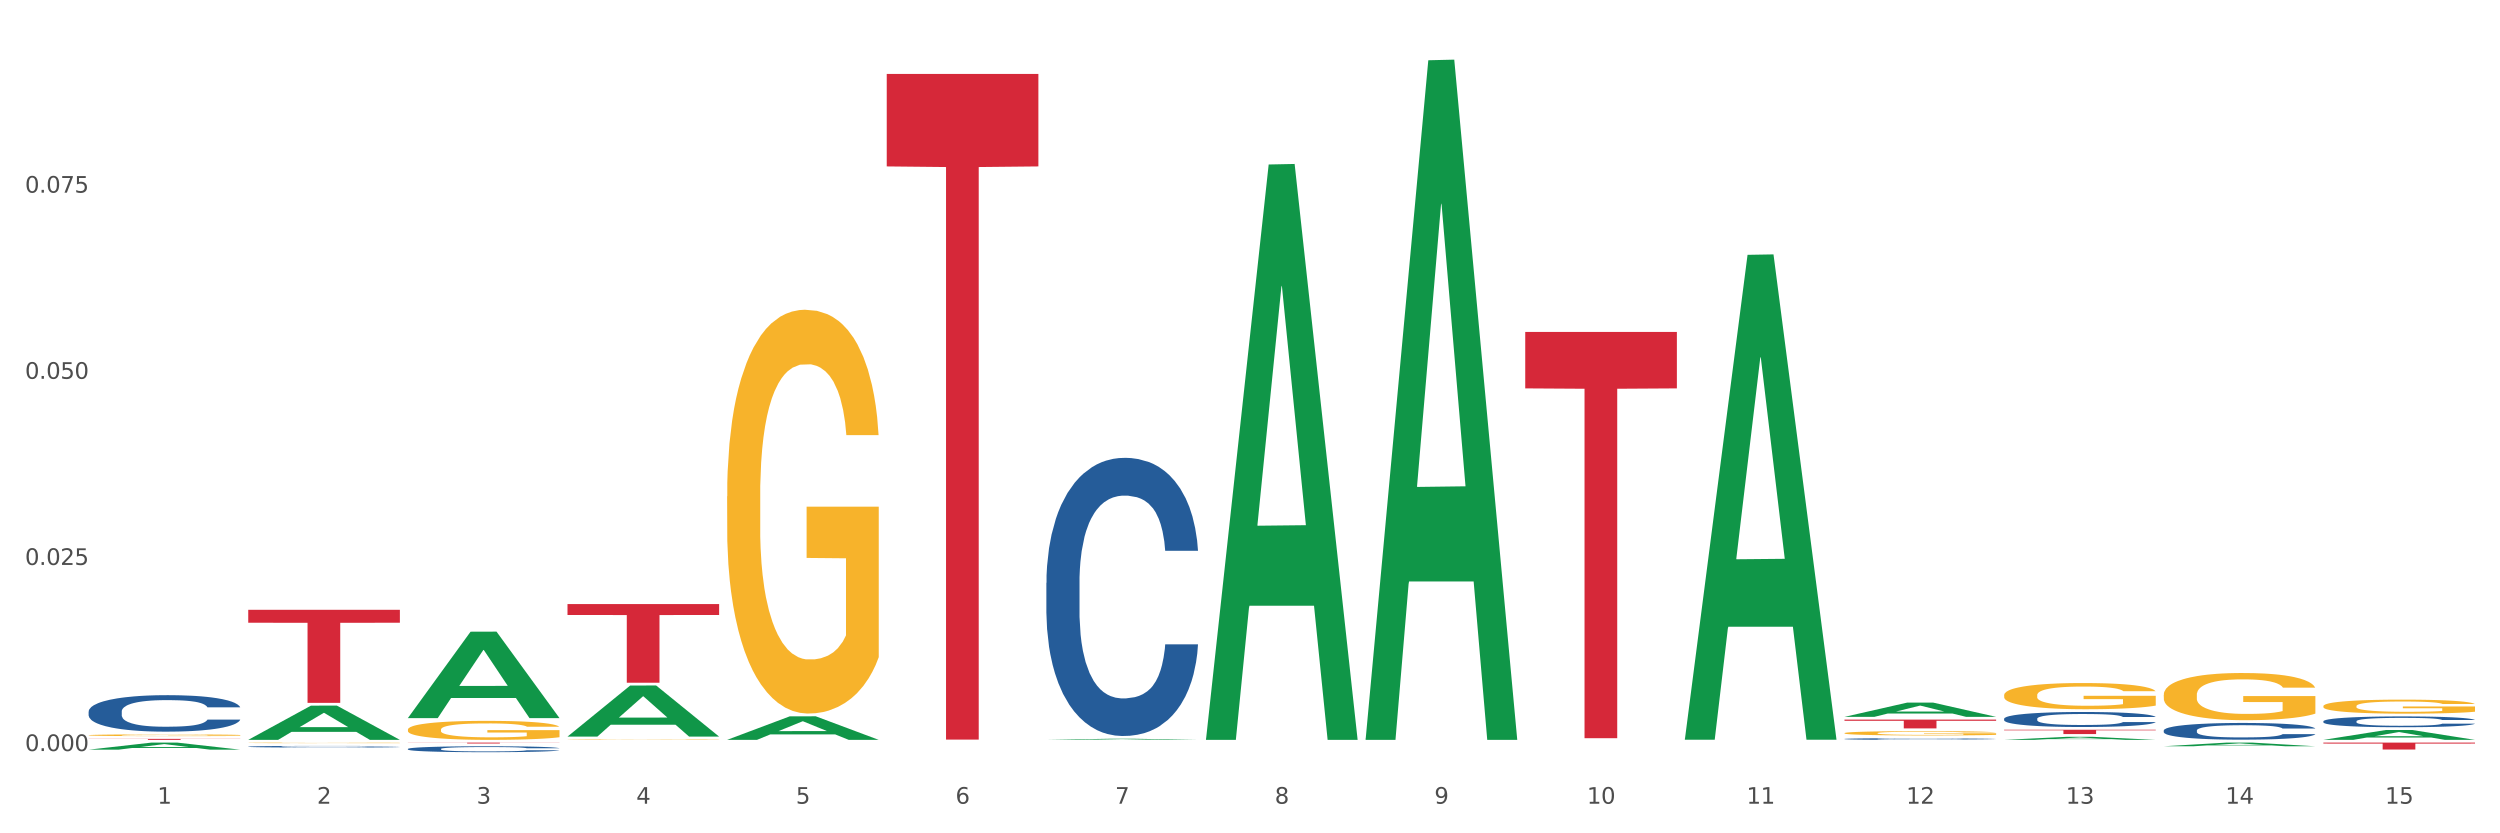 <?xml version="1.0" encoding="utf-8" standalone="no"?>
<!DOCTYPE svg PUBLIC "-//W3C//DTD SVG 1.1//EN"
  "http://www.w3.org/Graphics/SVG/1.1/DTD/svg11.dtd">
<svg xmlns:xlink="http://www.w3.org/1999/xlink" width="1080pt" height="360pt" viewBox="0 0 1080 360" xmlns="http://www.w3.org/2000/svg" version="1.1">
 <rect x="0" y="0" width="1080" height="360" fill="#333333" stroke="none"/>
 <defs>
  <style type="text/css">*{stroke-linejoin: round; stroke-linecap: butt}</style>
 </defs>
 <g id="figure_1">
  <g id="patch_1">
   <path d="M 0 360 
L 1080 360 
L 1080 0 
L 0 0 
z
" style="fill: #ffffff; stroke: #ffffff; stroke-linejoin: miter"/>
  </g>
  <g id="axes_1">
   <g id="matplotlib.axis_1">
    <g id="xtick_1">
     <g id="text_1">
      <!-- 1 -->
      <g style="fill: #4d4d4d" transform="translate(67.984 347.204) scale(0.096 -0.096)">
       <defs>
        <path id="DejaVuSans-31" d="M 794 531 
L 1825 531 
L 1825 4091 
L 703 3866 
L 703 4441 
L 1819 4666 
L 2450 4666 
L 2450 531 
L 3481 531 
L 3481 0 
L 794 0 
L 794 531 
z
" transform="scale(0.016)"/>
       </defs>
       <use xlink:href="#DejaVuSans-31"/>
      </g>
     </g>
    </g>
    <g id="xtick_2">
     <g id="text_2">
      <!-- 2 -->
      <g style="fill: #4d4d4d" transform="translate(136.942 347.204) scale(0.096 -0.096)">
       <defs>
        <path id="DejaVuSans-32" d="M 1228 531 
L 3431 531 
L 3431 0 
L 469 0 
L 469 531 
Q 828 903 1448 1529 
Q 2069 2156 2228 2338 
Q 2531 2678 2651 2914 
Q 2772 3150 2772 3378 
Q 2772 3750 2511 3984 
Q 2250 4219 1831 4219 
Q 1534 4219 1204 4116 
Q 875 4013 500 3803 
L 500 4441 
Q 881 4594 1212 4672 
Q 1544 4750 1819 4750 
Q 2544 4750 2975 4387 
Q 3406 4025 3406 3419 
Q 3406 3131 3298 2873 
Q 3191 2616 2906 2266 
Q 2828 2175 2409 1742 
Q 1991 1309 1228 531 
z
" transform="scale(0.016)"/>
       </defs>
       <use xlink:href="#DejaVuSans-32"/>
      </g>
     </g>
    </g>
    <g id="xtick_3">
     <g id="text_3">
      <!-- 3 -->
      <g style="fill: #4d4d4d" transform="translate(205.899 347.204) scale(0.096 -0.096)">
       <defs>
        <path id="DejaVuSans-33" d="M 2597 2516 
Q 3050 2419 3304 2112 
Q 3559 1806 3559 1356 
Q 3559 666 3084 287 
Q 2609 -91 1734 -91 
Q 1441 -91 1130 -33 
Q 819 25 488 141 
L 488 750 
Q 750 597 1062 519 
Q 1375 441 1716 441 
Q 2309 441 2620 675 
Q 2931 909 2931 1356 
Q 2931 1769 2642 2001 
Q 2353 2234 1838 2234 
L 1294 2234 
L 1294 2753 
L 1863 2753 
Q 2328 2753 2575 2939 
Q 2822 3125 2822 3475 
Q 2822 3834 2567 4026 
Q 2313 4219 1838 4219 
Q 1578 4219 1281 4162 
Q 984 4106 628 3988 
L 628 4550 
Q 988 4650 1302 4700 
Q 1616 4750 1894 4750 
Q 2613 4750 3031 4423 
Q 3450 4097 3450 3541 
Q 3450 3153 3228 2886 
Q 3006 2619 2597 2516 
z
" transform="scale(0.016)"/>
       </defs>
       <use xlink:href="#DejaVuSans-33"/>
      </g>
     </g>
    </g>
    <g id="xtick_4">
     <g id="text_4">
      <!-- 4 -->
      <g style="fill: #4d4d4d" transform="translate(274.857 347.204) scale(0.096 -0.096)">
       <defs>
        <path id="DejaVuSans-34" d="M 2419 4116 
L 825 1625 
L 2419 1625 
L 2419 4116 
z
M 2253 4666 
L 3047 4666 
L 3047 1625 
L 3713 1625 
L 3713 1100 
L 3047 1100 
L 3047 0 
L 2419 0 
L 2419 1100 
L 313 1100 
L 313 1709 
L 2253 4666 
z
" transform="scale(0.016)"/>
       </defs>
       <use xlink:href="#DejaVuSans-34"/>
      </g>
     </g>
    </g>
    <g id="xtick_5">
     <g id="text_5">
      <!-- 5 -->
      <g style="fill: #4d4d4d" transform="translate(343.815 347.204) scale(0.096 -0.096)">
       <defs>
        <path id="DejaVuSans-35" d="M 691 4666 
L 3169 4666 
L 3169 4134 
L 1269 4134 
L 1269 2991 
Q 1406 3038 1543 3061 
Q 1681 3084 1819 3084 
Q 2600 3084 3056 2656 
Q 3513 2228 3513 1497 
Q 3513 744 3044 326 
Q 2575 -91 1722 -91 
Q 1428 -91 1123 -41 
Q 819 9 494 109 
L 494 744 
Q 775 591 1075 516 
Q 1375 441 1709 441 
Q 2250 441 2565 725 
Q 2881 1009 2881 1497 
Q 2881 1984 2565 2268 
Q 2250 2553 1709 2553 
Q 1456 2553 1204 2497 
Q 953 2441 691 2322 
L 691 4666 
z
" transform="scale(0.016)"/>
       </defs>
       <use xlink:href="#DejaVuSans-35"/>
      </g>
     </g>
    </g>
    <g id="xtick_6">
     <g id="text_6">
      <!-- 6 -->
      <g style="fill: #4d4d4d" transform="translate(412.772 347.204) scale(0.096 -0.096)">
       <defs>
        <path id="DejaVuSans-36" d="M 2113 2584 
Q 1688 2584 1439 2293 
Q 1191 2003 1191 1497 
Q 1191 994 1439 701 
Q 1688 409 2113 409 
Q 2538 409 2786 701 
Q 3034 994 3034 1497 
Q 3034 2003 2786 2293 
Q 2538 2584 2113 2584 
z
M 3366 4563 
L 3366 3988 
Q 3128 4100 2886 4159 
Q 2644 4219 2406 4219 
Q 1781 4219 1451 3797 
Q 1122 3375 1075 2522 
Q 1259 2794 1537 2939 
Q 1816 3084 2150 3084 
Q 2853 3084 3261 2657 
Q 3669 2231 3669 1497 
Q 3669 778 3244 343 
Q 2819 -91 2113 -91 
Q 1303 -91 875 529 
Q 447 1150 447 2328 
Q 447 3434 972 4092 
Q 1497 4750 2381 4750 
Q 2619 4750 2861 4703 
Q 3103 4656 3366 4563 
z
" transform="scale(0.016)"/>
       </defs>
       <use xlink:href="#DejaVuSans-36"/>
      </g>
     </g>
    </g>
    <g id="xtick_7">
     <g id="text_7">
      <!-- 7 -->
      <g style="fill: #4d4d4d" transform="translate(481.73 347.204) scale(0.096 -0.096)">
       <defs>
        <path id="DejaVuSans-37" d="M 525 4666 
L 3525 4666 
L 3525 4397 
L 1831 0 
L 1172 0 
L 2766 4134 
L 525 4134 
L 525 4666 
z
" transform="scale(0.016)"/>
       </defs>
       <use xlink:href="#DejaVuSans-37"/>
      </g>
     </g>
    </g>
    <g id="xtick_8">
     <g id="text_8">
      <!-- 8 -->
      <g style="fill: #4d4d4d" transform="translate(550.688 347.204) scale(0.096 -0.096)">
       <defs>
        <path id="DejaVuSans-38" d="M 2034 2216 
Q 1584 2216 1326 1975 
Q 1069 1734 1069 1313 
Q 1069 891 1326 650 
Q 1584 409 2034 409 
Q 2484 409 2743 651 
Q 3003 894 3003 1313 
Q 3003 1734 2745 1975 
Q 2488 2216 2034 2216 
z
M 1403 2484 
Q 997 2584 770 2862 
Q 544 3141 544 3541 
Q 544 4100 942 4425 
Q 1341 4750 2034 4750 
Q 2731 4750 3128 4425 
Q 3525 4100 3525 3541 
Q 3525 3141 3298 2862 
Q 3072 2584 2669 2484 
Q 3125 2378 3379 2068 
Q 3634 1759 3634 1313 
Q 3634 634 3220 271 
Q 2806 -91 2034 -91 
Q 1263 -91 848 271 
Q 434 634 434 1313 
Q 434 1759 690 2068 
Q 947 2378 1403 2484 
z
M 1172 3481 
Q 1172 3119 1398 2916 
Q 1625 2713 2034 2713 
Q 2441 2713 2670 2916 
Q 2900 3119 2900 3481 
Q 2900 3844 2670 4047 
Q 2441 4250 2034 4250 
Q 1625 4250 1398 4047 
Q 1172 3844 1172 3481 
z
" transform="scale(0.016)"/>
       </defs>
       <use xlink:href="#DejaVuSans-38"/>
      </g>
     </g>
    </g>
    <g id="xtick_9">
     <g id="text_9">
      <!-- 9 -->
      <g style="fill: #4d4d4d" transform="translate(619.645 347.204) scale(0.096 -0.096)">
       <defs>
        <path id="DejaVuSans-39" d="M 703 97 
L 703 672 
Q 941 559 1184 500 
Q 1428 441 1663 441 
Q 2288 441 2617 861 
Q 2947 1281 2994 2138 
Q 2813 1869 2534 1725 
Q 2256 1581 1919 1581 
Q 1219 1581 811 2004 
Q 403 2428 403 3163 
Q 403 3881 828 4315 
Q 1253 4750 1959 4750 
Q 2769 4750 3195 4129 
Q 3622 3509 3622 2328 
Q 3622 1225 3098 567 
Q 2575 -91 1691 -91 
Q 1453 -91 1209 -44 
Q 966 3 703 97 
z
M 1959 2075 
Q 2384 2075 2632 2365 
Q 2881 2656 2881 3163 
Q 2881 3666 2632 3958 
Q 2384 4250 1959 4250 
Q 1534 4250 1286 3958 
Q 1038 3666 1038 3163 
Q 1038 2656 1286 2365 
Q 1534 2075 1959 2075 
z
" transform="scale(0.016)"/>
       </defs>
       <use xlink:href="#DejaVuSans-39"/>
      </g>
     </g>
    </g>
    <g id="xtick_10">
     <g id="text_10">
      <!-- 10 -->
      <g style="fill: #4d4d4d" transform="translate(685.549 347.204) scale(0.096 -0.096)">
       <defs>
        <path id="DejaVuSans-30" d="M 2034 4250 
Q 1547 4250 1301 3770 
Q 1056 3291 1056 2328 
Q 1056 1369 1301 889 
Q 1547 409 2034 409 
Q 2525 409 2770 889 
Q 3016 1369 3016 2328 
Q 3016 3291 2770 3770 
Q 2525 4250 2034 4250 
z
M 2034 4750 
Q 2819 4750 3233 4129 
Q 3647 3509 3647 2328 
Q 3647 1150 3233 529 
Q 2819 -91 2034 -91 
Q 1250 -91 836 529 
Q 422 1150 422 2328 
Q 422 3509 836 4129 
Q 1250 4750 2034 4750 
z
" transform="scale(0.016)"/>
       </defs>
       <use xlink:href="#DejaVuSans-31"/>
       <use xlink:href="#DejaVuSans-30" transform="translate(63.623 0)"/>
      </g>
     </g>
    </g>
    <g id="xtick_11">
     <g id="text_11">
      <!-- 11 -->
      <g style="fill: #4d4d4d" transform="translate(754.506 347.204) scale(0.096 -0.096)">
       <use xlink:href="#DejaVuSans-31"/>
       <use xlink:href="#DejaVuSans-31" transform="translate(63.623 0)"/>
      </g>
     </g>
    </g>
    <g id="xtick_12">
     <g id="text_12">
      <!-- 12 -->
      <g style="fill: #4d4d4d" transform="translate(823.464 347.204) scale(0.096 -0.096)">
       <use xlink:href="#DejaVuSans-31"/>
       <use xlink:href="#DejaVuSans-32" transform="translate(63.623 0)"/>
      </g>
     </g>
    </g>
    <g id="xtick_13">
     <g id="text_13">
      <!-- 13 -->
      <g style="fill: #4d4d4d" transform="translate(892.422 347.204) scale(0.096 -0.096)">
       <use xlink:href="#DejaVuSans-31"/>
       <use xlink:href="#DejaVuSans-33" transform="translate(63.623 0)"/>
      </g>
     </g>
    </g>
    <g id="xtick_14">
     <g id="text_14">
      <!-- 14 -->
      <g style="fill: #4d4d4d" transform="translate(961.379 347.204) scale(0.096 -0.096)">
       <use xlink:href="#DejaVuSans-31"/>
       <use xlink:href="#DejaVuSans-34" transform="translate(63.623 0)"/>
      </g>
     </g>
    </g>
    <g id="xtick_15">
     <g id="text_15">
      <!-- 15 -->
      <g style="fill: #4d4d4d" transform="translate(1030.337 347.204) scale(0.096 -0.096)">
       <use xlink:href="#DejaVuSans-31"/>
       <use xlink:href="#DejaVuSans-35" transform="translate(63.623 0)"/>
      </g>
     </g>
    </g>
    <g id="xtick_16"/>
    <g id="xtick_17"/>
    <g id="xtick_18"/>
    <g id="xtick_19"/>
    <g id="xtick_20"/>
    <g id="xtick_21"/>
    <g id="xtick_22"/>
    <g id="xtick_23"/>
    <g id="xtick_24"/>
    <g id="xtick_25"/>
    <g id="xtick_26"/>
    <g id="xtick_27"/>
    <g id="xtick_28"/>
    <g id="xtick_29"/>
   </g>
   <g id="matplotlib.axis_2">
    <g id="ytick_1">
     <g id="text_16">
      <!-- 0.000 -->
      <g style="fill: #4d4d4d" transform="translate(10.8 324.453) scale(0.096 -0.096)">
       <defs>
        <path id="DejaVuSans-2e" d="M 684 794 
L 1344 794 
L 1344 0 
L 684 0 
L 684 794 
z
" transform="scale(0.016)"/>
       </defs>
       <use xlink:href="#DejaVuSans-30"/>
       <use xlink:href="#DejaVuSans-2e" transform="translate(63.623 0)"/>
       <use xlink:href="#DejaVuSans-30" transform="translate(95.41 0)"/>
       <use xlink:href="#DejaVuSans-30" transform="translate(159.033 0)"/>
       <use xlink:href="#DejaVuSans-30" transform="translate(222.656 0)"/>
      </g>
     </g>
    </g>
    <g id="ytick_2">
     <g id="text_17">
      <!-- 0.025 -->
      <g style="fill: #4d4d4d" transform="translate(10.8 244.046) scale(0.096 -0.096)">
       <use xlink:href="#DejaVuSans-30"/>
       <use xlink:href="#DejaVuSans-2e" transform="translate(63.623 0)"/>
       <use xlink:href="#DejaVuSans-30" transform="translate(95.41 0)"/>
       <use xlink:href="#DejaVuSans-32" transform="translate(159.033 0)"/>
       <use xlink:href="#DejaVuSans-35" transform="translate(222.656 0)"/>
      </g>
     </g>
    </g>
    <g id="ytick_3">
     <g id="text_18">
      <!-- 0.050 -->
      <g style="fill: #4d4d4d" transform="translate(10.8 163.639) scale(0.096 -0.096)">
       <use xlink:href="#DejaVuSans-30"/>
       <use xlink:href="#DejaVuSans-2e" transform="translate(63.623 0)"/>
       <use xlink:href="#DejaVuSans-30" transform="translate(95.41 0)"/>
       <use xlink:href="#DejaVuSans-35" transform="translate(159.033 0)"/>
       <use xlink:href="#DejaVuSans-30" transform="translate(222.656 0)"/>
      </g>
     </g>
    </g>
    <g id="ytick_4">
     <g id="text_19">
      <!-- 0.075 -->
      <g style="fill: #4d4d4d" transform="translate(10.8 83.233) scale(0.096 -0.096)">
       <use xlink:href="#DejaVuSans-30"/>
       <use xlink:href="#DejaVuSans-2e" transform="translate(63.623 0)"/>
       <use xlink:href="#DejaVuSans-30" transform="translate(95.41 0)"/>
       <use xlink:href="#DejaVuSans-37" transform="translate(159.033 0)"/>
       <use xlink:href="#DejaVuSans-35" transform="translate(222.656 0)"/>
      </g>
     </g>
    </g>
    <g id="ytick_5"/>
    <g id="ytick_6"/>
    <g id="ytick_7"/>
    <g id="ytick_8"/>
   </g>
   <g id="PolyCollection_1">
    <path d="M 1003.69 319.618 
L 1003.758 319.614 
L 1030.772 315.35 
L 1041.983 315.346 
L 1069.2 319.626 
L 1056.233 319.626 
L 1050.357 318.629 
L 1022.465 318.629 
L 1022.263 318.645 
L 1016.59 319.626 
L 1003.69 319.626 
L 1003.69 319.618 
L 1025.977 318.035 
L 1046.846 318.03 
L 1036.513 316.258 
L 1036.378 316.25 
L 1036.243 316.262 
L 1025.91 318.03 
L 1025.977 318.035 
L 1003.69 319.618 
z
" clip-path="url(#pb961c8f76e)" style="fill: #109648"/>
    <path d="M 796.817 309.674 
L 796.885 309.669 
L 823.899 303.528 
L 835.11 303.522 
L 862.327 309.686 
L 849.36 309.686 
L 843.485 308.251 
L 815.592 308.251 
L 815.39 308.274 
L 809.717 309.686 
L 796.817 309.686 
L 796.817 309.674 
L 819.104 307.394 
L 839.973 307.388 
L 829.64 304.836 
L 829.505 304.824 
L 829.37 304.841 
L 819.037 307.388 
L 819.104 307.394 
L 796.817 309.674 
z
" clip-path="url(#pb961c8f76e)" style="fill: #109648"/>
    <path d="M 727.86 319.171 
L 727.927 318.974 
L 754.941 110.089 
L 766.152 109.892 
L 793.369 319.564 
L 780.402 319.564 
L 774.527 270.739 
L 746.635 270.739 
L 746.432 271.527 
L 740.759 319.564 
L 727.86 319.564 
L 727.86 319.171 
L 750.146 241.602 
L 771.015 241.405 
L 760.682 154.583 
L 760.547 154.189 
L 760.412 154.779 
L 750.079 241.405 
L 750.146 241.602 
L 727.86 319.171 
z
" clip-path="url(#pb961c8f76e)" style="fill: #109648"/>
    <path d="M 589.944 319.074 
L 590.012 318.798 
L 617.026 26.035 
L 628.237 25.759 
L 655.454 319.626 
L 642.487 319.626 
L 636.612 251.195 
L 608.719 251.195 
L 608.517 252.299 
L 602.844 319.626 
L 589.944 319.626 
L 589.944 319.074 
L 612.231 210.357 
L 633.1 210.081 
L 622.767 88.396 
L 622.632 87.844 
L 622.497 88.672 
L 612.164 210.081 
L 612.231 210.357 
L 589.944 319.074 
z
" clip-path="url(#pb961c8f76e)" style="fill: #109648"/>
    <path d="M 520.987 319.152 
L 521.054 318.918 
L 548.068 71.061 
L 559.279 70.828 
L 586.496 319.619 
L 573.53 319.619 
L 567.654 261.684 
L 539.762 261.684 
L 539.559 262.619 
L 533.886 319.619 
L 520.987 319.619 
L 520.987 319.152 
L 543.273 227.111 
L 564.142 226.877 
L 553.809 123.857 
L 553.674 123.389 
L 553.539 124.09 
L 543.206 226.877 
L 543.273 227.111 
L 520.987 319.152 
z
" clip-path="url(#pb961c8f76e)" style="fill: #109648"/>
    <path d="M 176.198 310.161 
L 176.266 310.125 
L 203.28 272.896 
L 214.491 272.861 
L 241.708 310.231 
L 228.741 310.231 
L 222.866 301.529 
L 194.973 301.529 
L 194.771 301.669 
L 189.098 310.231 
L 176.198 310.231 
L 176.198 310.161 
L 198.485 296.335 
L 219.354 296.3 
L 209.021 280.826 
L 208.886 280.756 
L 208.751 280.861 
L 198.418 296.3 
L 198.485 296.335 
L 176.198 310.161 
z
" clip-path="url(#pb961c8f76e)" style="fill: #109648"/>
    <path d="M 314.114 319.607 
L 314.181 319.597 
L 341.196 309.449 
L 352.406 309.44 
L 379.623 319.626 
L 366.657 319.626 
L 360.781 317.254 
L 332.889 317.254 
L 332.686 317.292 
L 327.013 319.626 
L 314.114 319.626 
L 314.114 319.607 
L 336.4 315.838 
L 357.269 315.829 
L 346.936 311.611 
L 346.801 311.592 
L 346.666 311.62 
L 336.333 315.829 
L 336.4 315.838 
L 314.114 319.607 
z
" clip-path="url(#pb961c8f76e)" style="fill: #109648"/>
    <path d="M 245.156 318.181 
L 245.224 318.161 
L 272.238 296.149 
L 283.449 296.128 
L 310.666 318.223 
L 297.699 318.223 
L 291.823 313.078 
L 263.931 313.078 
L 263.728 313.161 
L 258.055 318.223 
L 245.156 318.223 
L 245.156 318.181 
L 267.443 310.007 
L 288.311 309.986 
L 277.978 300.837 
L 277.843 300.796 
L 277.708 300.858 
L 267.375 309.986 
L 267.443 310.007 
L 245.156 318.181 
z
" clip-path="url(#pb961c8f76e)" style="fill: #109648"/>
    <path d="M 865.775 319.623 
L 865.842 319.622 
L 892.857 318.302 
L 904.068 318.301 
L 931.285 319.626 
L 918.318 319.626 
L 912.442 319.317 
L 884.55 319.317 
L 884.347 319.322 
L 878.674 319.626 
L 865.775 319.626 
L 865.775 319.623 
L 888.062 319.133 
L 908.93 319.132 
L 898.597 318.583 
L 898.462 318.581 
L 898.327 318.585 
L 887.994 319.132 
L 888.062 319.133 
L 865.775 319.623 
z
" clip-path="url(#pb961c8f76e)" style="fill: #109648"/>
    <path d="M 452.029 319.625 
L 452.096 319.625 
L 479.111 319.142 
L 490.322 319.141 
L 517.539 319.626 
L 504.572 319.626 
L 498.696 319.513 
L 470.804 319.513 
L 470.601 319.515 
L 464.928 319.626 
L 452.029 319.626 
L 452.029 319.625 
L 474.316 319.446 
L 495.184 319.445 
L 484.851 319.245 
L 484.716 319.244 
L 484.581 319.245 
L 474.248 319.445 
L 474.316 319.446 
L 452.029 319.625 
z
" clip-path="url(#pb961c8f76e)" style="fill: #109648"/>
    <path d="M 38.283 323.855 
L 38.351 323.853 
L 65.365 320.809 
L 76.576 320.806 
L 103.793 323.861 
L 90.826 323.861 
L 84.95 323.15 
L 57.058 323.15 
L 56.855 323.161 
L 51.182 323.861 
L 38.283 323.861 
L 38.283 323.855 
L 60.57 322.725 
L 81.438 322.722 
L 71.105 321.457 
L 70.97 321.452 
L 70.835 321.46 
L 60.502 322.722 
L 60.57 322.725 
L 38.283 323.855 
z
" clip-path="url(#pb961c8f76e)" style="fill: #109648"/>
    <path d="M 107.241 319.598 
L 107.308 319.584 
L 134.323 304.838 
L 145.533 304.824 
L 172.75 319.626 
L 159.784 319.626 
L 153.908 316.179 
L 126.016 316.179 
L 125.813 316.235 
L 120.14 319.626 
L 107.241 319.626 
L 107.241 319.598 
L 129.527 314.122 
L 150.396 314.108 
L 140.063 307.979 
L 139.928 307.951 
L 139.793 307.993 
L 129.46 314.108 
L 129.527 314.122 
L 107.241 319.598 
z
" clip-path="url(#pb961c8f76e)" style="fill: #109648"/>
    <path d="M 383.071 31.929 
L 448.581 31.929 
L 448.581 71.893 
L 422.812 72.163 
L 422.812 319.508 
L 408.685 319.508 
L 408.685 72.163 
L 383.071 71.893 
L 383.071 32.199 
L 383.071 31.929 
z
" clip-path="url(#pb961c8f76e)" style="fill: #d62839"/>
    <path d="M 658.902 143.392 
L 724.412 143.392 
L 724.412 167.781 
L 698.642 167.945 
L 698.642 318.89 
L 684.516 318.89 
L 684.516 167.945 
L 658.902 167.781 
L 658.902 143.557 
L 658.902 143.392 
z
" clip-path="url(#pb961c8f76e)" style="fill: #d62839"/>
    <path d="M 245.156 260.945 
L 310.666 260.945 
L 310.666 265.67 
L 284.897 265.702 
L 284.897 294.948 
L 270.77 294.948 
L 270.77 265.702 
L 245.156 265.67 
L 245.156 260.977 
L 245.156 260.945 
z
" clip-path="url(#pb961c8f76e)" style="fill: #d62839"/>
    <path d="M 934.733 322.382 
L 934.8 322.381 
L 961.814 320.808 
L 973.025 320.806 
L 1000.242 322.385 
L 987.275 322.385 
L 981.4 322.017 
L 953.508 322.017 
L 953.305 322.023 
L 947.632 322.385 
L 934.733 322.385 
L 934.733 322.382 
L 957.019 321.798 
L 977.888 321.796 
L 967.555 321.143 
L 967.42 321.14 
L 967.285 321.144 
L 956.952 321.796 
L 957.019 321.798 
L 934.733 322.382 
z
" clip-path="url(#pb961c8f76e)" style="fill: #109648"/>
    <path d="M 934.733 300.166 
L 934.81 300.147 
L 934.81 299.476 
L 934.965 298.899 
L 935.738 297.502 
L 936.898 296.347 
L 937.749 295.733 
L 938.6 295.23 
L 939.605 294.727 
L 940.843 294.205 
L 943.086 293.442 
L 944.478 293.05 
L 946.179 292.641 
L 949.273 292.045 
L 951.516 291.709 
L 953.836 291.43 
L 957.626 291.095 
L 960.101 290.946 
L 962.731 290.834 
L 965.902 290.76 
L 968.3 290.741 
L 973.559 290.797 
L 978.045 290.964 
L 980.21 291.095 
L 982.995 291.318 
L 984.464 291.467 
L 986.862 291.765 
L 989.337 292.156 
L 991.038 292.492 
L 993.591 293.125 
L 995.524 293.758 
L 997.303 294.541 
L 998.231 295.081 
L 998.928 295.584 
L 999.546 296.161 
L 1000.165 297.074 
L 986.243 297.074 
L 985.702 296.422 
L 984.851 295.807 
L 983.614 295.211 
L 982.531 294.839 
L 980.674 294.373 
L 978.973 294.075 
L 977.194 293.851 
L 975.028 293.665 
L 973.327 293.572 
L 970.929 293.498 
L 966.211 293.516 
L 963.04 293.665 
L 960.875 293.851 
L 959.482 294.019 
L 958.245 294.205 
L 956.853 294.466 
L 955.229 294.857 
L 954.068 295.211 
L 952.908 295.658 
L 951.98 296.105 
L 951.129 296.627 
L 950.433 297.185 
L 949.892 297.763 
L 949.428 298.471 
L 949.041 299.644 
L 949.041 302.196 
L 949.196 302.773 
L 949.582 303.537 
L 950.047 304.114 
L 950.82 304.803 
L 951.516 305.269 
L 952.831 305.939 
L 954.3 306.498 
L 955.461 306.852 
L 956.621 307.15 
L 958.632 307.56 
L 960.875 307.895 
L 962.808 308.1 
L 965.438 308.286 
L 967.217 308.361 
L 968.764 308.398 
L 972.553 308.398 
L 975.26 308.342 
L 978.277 308.212 
L 980.597 308.044 
L 982.531 307.839 
L 984.696 307.504 
L 986.089 307.187 
L 986.089 303.295 
L 969.073 303.276 
L 969.073 300.687 
L 1000.242 300.687 
L 1000.242 308.286 
L 998.928 308.677 
L 997.458 309.031 
L 995.911 309.348 
L 993.591 309.739 
L 990.806 310.112 
L 988.331 310.372 
L 985.702 310.596 
L 982.608 310.801 
L 978.586 310.987 
L 976.111 311.062 
L 973.017 311.117 
L 969.382 311.136 
L 966.211 311.099 
L 963.118 311.006 
L 959.869 310.838 
L 956.698 310.596 
L 954.3 310.354 
L 951.903 310.056 
L 949.35 309.665 
L 947.34 309.292 
L 945.793 308.957 
L 944.091 308.528 
L 942.235 307.97 
L 940.843 307.467 
L 939.605 306.945 
L 938.29 306.275 
L 937.362 305.697 
L 936.434 304.971 
L 935.893 304.431 
L 935.274 303.593 
L 934.81 302.419 
L 934.733 300.166 
z
" clip-path="url(#pb961c8f76e)" style="fill: #f7b32b"/>
    <path d="M 865.775 300.304 
L 865.852 300.294 
L 865.852 299.921 
L 866.007 299.601 
L 866.78 298.825 
L 867.941 298.184 
L 868.791 297.843 
L 869.642 297.564 
L 870.648 297.285 
L 871.885 296.995 
L 874.128 296.571 
L 875.52 296.354 
L 877.222 296.126 
L 880.315 295.795 
L 882.558 295.609 
L 884.879 295.454 
L 888.669 295.268 
L 891.144 295.185 
L 893.773 295.123 
L 896.944 295.082 
L 899.342 295.072 
L 904.601 295.103 
L 909.087 295.196 
L 911.253 295.268 
L 914.037 295.392 
L 915.507 295.475 
L 917.904 295.64 
L 920.379 295.857 
L 922.081 296.044 
L 924.633 296.395 
L 926.567 296.747 
L 928.346 297.181 
L 929.274 297.481 
L 929.97 297.76 
L 930.589 298.081 
L 931.207 298.587 
L 917.286 298.587 
L 916.744 298.226 
L 915.893 297.884 
L 914.656 297.553 
L 913.573 297.347 
L 911.717 297.088 
L 910.015 296.923 
L 908.236 296.798 
L 906.071 296.695 
L 904.369 296.643 
L 901.972 296.602 
L 897.254 296.612 
L 894.083 296.695 
L 891.917 296.798 
L 890.525 296.892 
L 889.287 296.995 
L 887.895 297.14 
L 886.271 297.357 
L 885.111 297.553 
L 883.951 297.802 
L 883.022 298.05 
L 882.172 298.339 
L 881.476 298.649 
L 880.934 298.97 
L 880.47 299.363 
L 880.083 300.014 
L 880.083 301.431 
L 880.238 301.752 
L 880.625 302.176 
L 881.089 302.496 
L 881.862 302.879 
L 882.558 303.137 
L 883.873 303.51 
L 885.343 303.82 
L 886.503 304.016 
L 887.663 304.182 
L 889.674 304.409 
L 891.917 304.595 
L 893.851 304.709 
L 896.48 304.813 
L 898.259 304.854 
L 899.806 304.875 
L 903.596 304.875 
L 906.303 304.844 
L 909.319 304.771 
L 911.639 304.678 
L 913.573 304.564 
L 915.739 304.378 
L 917.131 304.202 
L 917.131 302.041 
L 900.115 302.031 
L 900.115 300.594 
L 931.285 300.594 
L 931.285 304.813 
L 929.97 305.03 
L 928.5 305.226 
L 926.953 305.402 
L 924.633 305.619 
L 921.849 305.826 
L 919.374 305.971 
L 916.744 306.095 
L 913.65 306.209 
L 909.629 306.312 
L 907.154 306.353 
L 904.06 306.384 
L 900.425 306.395 
L 897.254 306.374 
L 894.16 306.322 
L 890.911 306.229 
L 887.74 306.095 
L 885.343 305.96 
L 882.945 305.795 
L 880.393 305.578 
L 878.382 305.371 
L 876.835 305.185 
L 875.133 304.947 
L 873.277 304.637 
L 871.885 304.358 
L 870.648 304.068 
L 869.333 303.696 
L 868.405 303.375 
L 867.476 302.972 
L 866.935 302.672 
L 866.316 302.207 
L 865.852 301.555 
L 865.775 300.304 
z
" clip-path="url(#pb961c8f76e)" style="fill: #f7b32b"/>
    <path d="M 796.817 316.715 
L 796.895 316.713 
L 796.895 316.652 
L 797.049 316.599 
L 797.823 316.471 
L 798.983 316.366 
L 799.834 316.31 
L 800.684 316.264 
L 801.69 316.218 
L 802.927 316.17 
L 805.17 316.1 
L 806.563 316.065 
L 808.264 316.027 
L 811.358 315.973 
L 813.601 315.942 
L 815.921 315.916 
L 819.711 315.886 
L 822.186 315.872 
L 824.816 315.862 
L 827.987 315.855 
L 830.384 315.853 
L 835.644 315.859 
L 840.129 315.874 
L 842.295 315.886 
L 845.079 315.906 
L 846.549 315.92 
L 848.947 315.947 
L 851.422 315.983 
L 853.123 316.013 
L 855.676 316.071 
L 857.609 316.129 
L 859.388 316.201 
L 860.316 316.25 
L 861.012 316.296 
L 861.631 316.349 
L 862.25 316.432 
L 848.328 316.432 
L 847.786 316.373 
L 846.936 316.316 
L 845.698 316.262 
L 844.615 316.228 
L 842.759 316.185 
L 841.058 316.158 
L 839.279 316.138 
L 837.113 316.121 
L 835.412 316.112 
L 833.014 316.105 
L 828.296 316.107 
L 825.125 316.121 
L 822.959 316.138 
L 821.567 316.153 
L 820.33 316.17 
L 818.937 316.194 
L 817.313 316.23 
L 816.153 316.262 
L 814.993 316.303 
L 814.065 316.344 
L 813.214 316.391 
L 812.518 316.442 
L 811.977 316.495 
L 811.512 316.56 
L 811.126 316.667 
L 811.126 316.9 
L 811.28 316.953 
L 811.667 317.023 
L 812.131 317.076 
L 812.905 317.139 
L 813.601 317.181 
L 814.916 317.243 
L 816.385 317.294 
L 817.545 317.326 
L 818.705 317.353 
L 820.716 317.391 
L 822.959 317.421 
L 824.893 317.44 
L 827.523 317.457 
L 829.301 317.464 
L 830.848 317.467 
L 834.638 317.467 
L 837.345 317.462 
L 840.362 317.45 
L 842.682 317.435 
L 844.615 317.416 
L 846.781 317.386 
L 848.173 317.357 
L 848.173 317.001 
L 831.158 316.999 
L 831.158 316.763 
L 862.327 316.763 
L 862.327 317.457 
L 861.012 317.493 
L 859.543 317.525 
L 857.996 317.554 
L 855.676 317.59 
L 852.891 317.624 
L 850.416 317.648 
L 847.786 317.668 
L 844.693 317.687 
L 840.671 317.704 
L 838.196 317.711 
L 835.102 317.716 
L 831.467 317.718 
L 828.296 317.714 
L 825.202 317.706 
L 821.954 317.69 
L 818.783 317.668 
L 816.385 317.646 
L 813.987 317.619 
L 811.435 317.583 
L 809.424 317.549 
L 807.877 317.518 
L 806.176 317.479 
L 804.32 317.428 
L 802.927 317.382 
L 801.69 317.334 
L 800.375 317.273 
L 799.447 317.22 
L 798.519 317.154 
L 797.977 317.105 
L 797.359 317.028 
L 796.895 316.921 
L 796.817 316.715 
z
" clip-path="url(#pb961c8f76e)" style="fill: #f7b32b"/>
    <path d="M 1003.69 305.045 
L 1003.768 305.039 
L 1003.768 304.84 
L 1003.922 304.668 
L 1004.696 304.253 
L 1005.856 303.909 
L 1006.707 303.726 
L 1007.557 303.577 
L 1008.563 303.427 
L 1009.8 303.272 
L 1012.043 303.045 
L 1013.435 302.929 
L 1015.137 302.807 
L 1018.231 302.63 
L 1020.474 302.53 
L 1022.794 302.447 
L 1026.584 302.347 
L 1029.059 302.303 
L 1031.688 302.27 
L 1034.86 302.248 
L 1037.257 302.242 
L 1042.517 302.259 
L 1047.002 302.309 
L 1049.168 302.347 
L 1051.952 302.414 
L 1053.422 302.458 
L 1055.82 302.547 
L 1058.295 302.663 
L 1059.996 302.763 
L 1062.548 302.951 
L 1064.482 303.139 
L 1066.261 303.372 
L 1067.189 303.533 
L 1067.885 303.682 
L 1068.504 303.854 
L 1069.123 304.125 
L 1055.201 304.125 
L 1054.659 303.931 
L 1053.809 303.749 
L 1052.571 303.571 
L 1051.488 303.461 
L 1049.632 303.322 
L 1047.931 303.234 
L 1046.152 303.167 
L 1043.986 303.112 
L 1042.285 303.084 
L 1039.887 303.062 
L 1035.169 303.067 
L 1031.998 303.112 
L 1029.832 303.167 
L 1028.44 303.217 
L 1027.203 303.272 
L 1025.81 303.35 
L 1024.186 303.466 
L 1023.026 303.571 
L 1021.866 303.704 
L 1020.938 303.837 
L 1020.087 303.992 
L 1019.391 304.158 
L 1018.85 304.33 
L 1018.385 304.541 
L 1017.999 304.889 
L 1017.999 305.648 
L 1018.153 305.82 
L 1018.54 306.047 
L 1019.004 306.219 
L 1019.778 306.424 
L 1020.474 306.562 
L 1021.789 306.761 
L 1023.258 306.928 
L 1024.418 307.033 
L 1025.578 307.121 
L 1027.589 307.243 
L 1029.832 307.343 
L 1031.766 307.404 
L 1034.396 307.459 
L 1036.174 307.481 
L 1037.721 307.492 
L 1041.511 307.492 
L 1044.218 307.476 
L 1047.235 307.437 
L 1049.555 307.387 
L 1051.488 307.326 
L 1053.654 307.227 
L 1055.046 307.132 
L 1055.046 305.975 
L 1038.031 305.969 
L 1038.031 305.2 
L 1069.2 305.2 
L 1069.2 307.459 
L 1067.885 307.576 
L 1066.416 307.681 
L 1064.869 307.775 
L 1062.548 307.891 
L 1059.764 308.002 
L 1057.289 308.079 
L 1054.659 308.146 
L 1051.566 308.207 
L 1047.544 308.262 
L 1045.069 308.284 
L 1041.975 308.301 
L 1038.34 308.307 
L 1035.169 308.295 
L 1032.075 308.268 
L 1028.827 308.218 
L 1025.656 308.146 
L 1023.258 308.074 
L 1020.86 307.985 
L 1018.308 307.869 
L 1016.297 307.758 
L 1014.75 307.659 
L 1013.049 307.531 
L 1011.193 307.365 
L 1009.8 307.216 
L 1008.563 307.06 
L 1007.248 306.861 
L 1006.32 306.689 
L 1005.392 306.473 
L 1004.85 306.313 
L 1004.232 306.064 
L 1003.768 305.715 
L 1003.69 305.045 
z
" clip-path="url(#pb961c8f76e)" style="fill: #f7b32b"/>
    <path d="M 314.114 214.419 
L 314.191 214.26 
L 314.191 208.524 
L 314.346 203.585 
L 315.119 191.636 
L 316.279 181.758 
L 317.13 176.5 
L 317.981 172.199 
L 318.986 167.897 
L 320.224 163.436 
L 322.467 156.904 
L 323.859 153.558 
L 325.56 150.053 
L 328.654 144.955 
L 330.897 142.087 
L 333.217 139.697 
L 337.007 136.829 
L 339.482 135.555 
L 342.112 134.599 
L 345.283 133.961 
L 347.681 133.802 
L 352.94 134.28 
L 357.426 135.714 
L 359.591 136.829 
L 362.376 138.741 
L 363.845 140.016 
L 366.243 142.565 
L 368.718 145.91 
L 370.42 148.778 
L 372.972 154.195 
L 374.905 159.612 
L 376.684 166.304 
L 377.612 170.924 
L 378.309 175.226 
L 378.927 180.165 
L 379.546 187.971 
L 365.624 187.971 
L 365.083 182.395 
L 364.232 177.138 
L 362.995 172.039 
L 361.912 168.853 
L 360.056 164.87 
L 358.354 162.321 
L 356.575 160.409 
L 354.409 158.816 
L 352.708 158.019 
L 350.31 157.382 
L 345.592 157.541 
L 342.421 158.816 
L 340.256 160.409 
L 338.863 161.843 
L 337.626 163.436 
L 336.234 165.666 
L 334.61 169.012 
L 333.449 172.039 
L 332.289 175.863 
L 331.361 179.687 
L 330.51 184.148 
L 329.814 188.927 
L 329.273 193.866 
L 328.809 199.921 
L 328.422 209.958 
L 328.422 231.785 
L 328.577 236.724 
L 328.964 243.256 
L 329.428 248.195 
L 330.201 254.09 
L 330.897 258.073 
L 332.212 263.809 
L 333.681 268.588 
L 334.842 271.615 
L 336.002 274.165 
L 338.013 277.67 
L 340.256 280.537 
L 342.189 282.29 
L 344.819 283.883 
L 346.598 284.521 
L 348.145 284.839 
L 351.935 284.839 
L 354.642 284.361 
L 357.658 283.246 
L 359.978 281.812 
L 361.912 280.06 
L 364.077 277.192 
L 365.47 274.483 
L 365.47 241.185 
L 348.454 241.026 
L 348.454 218.88 
L 379.623 218.88 
L 379.623 283.883 
L 378.309 287.229 
L 376.839 290.256 
L 375.292 292.965 
L 372.972 296.31 
L 370.188 299.497 
L 367.713 301.727 
L 365.083 303.639 
L 361.989 305.392 
L 357.967 306.985 
L 355.492 307.622 
L 352.399 308.1 
L 348.763 308.259 
L 345.592 307.941 
L 342.499 307.144 
L 339.25 305.71 
L 336.079 303.639 
L 333.681 301.568 
L 331.284 299.019 
L 328.732 295.673 
L 326.721 292.487 
L 325.174 289.619 
L 323.472 285.954 
L 321.616 281.175 
L 320.224 276.873 
L 318.986 272.412 
L 317.671 266.676 
L 316.743 261.737 
L 315.815 255.524 
L 315.274 250.904 
L 314.655 243.734 
L 314.191 233.697 
L 314.114 214.419 
z
" clip-path="url(#pb961c8f76e)" style="fill: #f7b32b"/>
    <path d="M 38.283 307.394 
L 38.36 307.379 
L 38.36 306.976 
L 38.593 306.429 
L 39.445 305.421 
L 40.529 304.658 
L 42.387 303.765 
L 43.394 303.391 
L 44.71 302.974 
L 47.42 302.297 
L 50.518 301.721 
L 52.686 301.404 
L 54.312 301.203 
L 57.951 300.843 
L 60.042 300.684 
L 62.21 300.555 
L 64.069 300.468 
L 67.166 300.367 
L 69.644 300.324 
L 72.509 300.31 
L 74.91 300.324 
L 78.084 300.382 
L 82.731 300.555 
L 84.512 300.655 
L 86.912 300.828 
L 89.39 301.059 
L 91.403 301.289 
L 93.726 301.62 
L 96.127 302.052 
L 98.45 302.599 
L 100.076 303.103 
L 101.392 303.636 
L 102.554 304.284 
L 103.406 304.989 
L 103.793 305.58 
L 89.622 305.58 
L 89.235 305.047 
L 88.461 304.471 
L 87.686 304.082 
L 86.835 303.765 
L 85.518 303.405 
L 84.357 303.175 
L 82.421 302.902 
L 80.64 302.729 
L 79.169 302.628 
L 77.388 302.542 
L 73.593 302.455 
L 70.883 302.455 
L 69.179 302.484 
L 67.089 302.556 
L 65.308 302.657 
L 63.217 302.83 
L 61.591 303.017 
L 59.965 303.261 
L 59.036 303.434 
L 57.642 303.751 
L 56.712 304.01 
L 55.474 304.457 
L 54.777 304.773 
L 53.538 305.594 
L 52.996 306.199 
L 52.763 306.616 
L 52.608 307.077 
L 52.608 309.323 
L 53.073 310.331 
L 53.46 310.763 
L 54.08 311.252 
L 55.241 311.886 
L 56.945 312.505 
L 58.726 312.951 
L 60.197 313.225 
L 61.591 313.427 
L 62.985 313.585 
L 64.688 313.729 
L 66.082 313.815 
L 68.173 313.902 
L 70.651 313.945 
L 72.587 313.945 
L 76.536 313.873 
L 78.317 313.801 
L 80.02 313.7 
L 81.879 313.542 
L 83.35 313.369 
L 84.202 313.239 
L 85.596 312.966 
L 86.68 312.678 
L 87.609 312.347 
L 88.228 312.059 
L 88.925 311.627 
L 89.467 311.137 
L 89.622 310.878 
L 103.793 310.878 
L 103.483 311.396 
L 102.941 311.9 
L 101.857 312.577 
L 101.005 312.966 
L 99.689 313.441 
L 98.295 313.844 
L 96.359 314.291 
L 94.578 314.622 
L 92.72 314.91 
L 90.706 315.169 
L 87.067 315.529 
L 85.75 315.63 
L 82.963 315.802 
L 80.795 315.903 
L 77.62 316.004 
L 74.368 316.061 
L 70.96 316.076 
L 67.94 316.047 
L 64.611 315.961 
L 62.52 315.874 
L 60.197 315.745 
L 57.487 315.543 
L 54.931 315.298 
L 52.531 315.01 
L 50.285 314.679 
L 48.195 314.305 
L 45.484 313.686 
L 43.471 313.081 
L 42 312.52 
L 40.993 312.044 
L 39.987 311.44 
L 39.445 311.022 
L 38.593 310.014 
L 38.283 309.078 
L 38.283 307.394 
z
" clip-path="url(#pb961c8f76e)" style="fill: #255c99"/>
    <path d="M 176.198 323.535 
L 176.276 323.533 
L 176.276 323.467 
L 176.508 323.378 
L 177.36 323.214 
L 178.444 323.09 
L 180.302 322.944 
L 181.309 322.883 
L 182.625 322.815 
L 185.336 322.705 
L 188.433 322.611 
L 190.601 322.56 
L 192.227 322.527 
L 195.867 322.468 
L 197.957 322.443 
L 200.126 322.421 
L 201.984 322.407 
L 205.081 322.391 
L 207.559 322.384 
L 210.424 322.382 
L 212.825 322.384 
L 216 322.393 
L 220.646 322.421 
L 222.427 322.438 
L 224.827 322.466 
L 227.305 322.503 
L 229.319 322.541 
L 231.642 322.595 
L 234.042 322.665 
L 236.365 322.754 
L 237.991 322.836 
L 239.308 322.923 
L 240.469 323.029 
L 241.321 323.144 
L 241.708 323.24 
L 227.538 323.24 
L 227.15 323.153 
L 226.376 323.059 
L 225.602 322.996 
L 224.75 322.944 
L 223.433 322.886 
L 222.272 322.848 
L 220.336 322.804 
L 218.555 322.776 
L 217.084 322.759 
L 215.303 322.745 
L 211.509 322.731 
L 208.798 322.731 
L 207.095 322.736 
L 205.004 322.747 
L 203.223 322.764 
L 201.132 322.792 
L 199.506 322.822 
L 197.88 322.862 
L 196.951 322.89 
L 195.557 322.942 
L 194.628 322.984 
L 193.389 323.057 
L 192.692 323.109 
L 191.453 323.242 
L 190.911 323.341 
L 190.679 323.409 
L 190.524 323.484 
L 190.524 323.85 
L 190.988 324.014 
L 191.376 324.084 
L 191.995 324.164 
L 193.157 324.267 
L 194.86 324.368 
L 196.641 324.441 
L 198.112 324.485 
L 199.506 324.518 
L 200.9 324.544 
L 202.604 324.567 
L 203.997 324.581 
L 206.088 324.595 
L 208.566 324.602 
L 210.502 324.602 
L 214.451 324.591 
L 216.232 324.579 
L 217.936 324.563 
L 219.794 324.537 
L 221.265 324.509 
L 222.117 324.488 
L 223.511 324.443 
L 224.595 324.396 
L 225.524 324.342 
L 226.144 324.295 
L 226.841 324.225 
L 227.383 324.145 
L 227.538 324.103 
L 241.708 324.103 
L 241.398 324.187 
L 240.856 324.269 
L 239.772 324.38 
L 238.92 324.443 
L 237.604 324.52 
L 236.21 324.586 
L 234.274 324.659 
L 232.493 324.713 
L 230.635 324.76 
L 228.622 324.802 
L 224.982 324.86 
L 223.666 324.877 
L 220.878 324.905 
L 218.71 324.921 
L 215.535 324.938 
L 212.283 324.947 
L 208.876 324.95 
L 205.856 324.945 
L 202.526 324.931 
L 200.435 324.917 
L 198.112 324.896 
L 195.402 324.863 
L 192.847 324.823 
L 190.446 324.776 
L 188.201 324.722 
L 186.11 324.661 
L 183.4 324.56 
L 181.386 324.462 
L 179.915 324.37 
L 178.909 324.293 
L 177.902 324.194 
L 177.36 324.126 
L 176.508 323.962 
L 176.198 323.81 
L 176.198 323.535 
z
" clip-path="url(#pb961c8f76e)" style="fill: #255c99"/>
    <path d="M 107.241 322.554 
L 107.318 322.553 
L 107.318 322.535 
L 107.55 322.51 
L 108.402 322.465 
L 109.486 322.431 
L 111.345 322.391 
L 112.351 322.374 
L 113.668 322.355 
L 116.378 322.325 
L 119.475 322.299 
L 121.644 322.284 
L 123.27 322.275 
L 126.909 322.259 
L 129 322.252 
L 131.168 322.246 
L 133.026 322.242 
L 136.124 322.238 
L 138.602 322.236 
L 141.467 322.235 
L 143.867 322.236 
L 147.042 322.238 
L 151.688 322.246 
L 153.469 322.251 
L 155.87 322.259 
L 158.348 322.269 
L 160.361 322.279 
L 162.684 322.294 
L 165.084 322.314 
L 167.407 322.338 
L 169.034 322.361 
L 170.35 322.385 
L 171.511 322.414 
L 172.363 322.446 
L 172.75 322.472 
L 158.58 322.472 
L 158.193 322.448 
L 157.418 322.422 
L 156.644 322.405 
L 155.792 322.391 
L 154.476 322.374 
L 153.314 322.364 
L 151.378 322.352 
L 149.597 322.344 
L 148.126 322.339 
L 146.345 322.336 
L 142.551 322.332 
L 139.841 322.332 
L 138.137 322.333 
L 136.046 322.336 
L 134.265 322.341 
L 132.175 322.349 
L 130.549 322.357 
L 128.922 322.368 
L 127.993 322.376 
L 126.599 322.39 
L 125.67 322.402 
L 124.431 322.422 
L 123.734 322.436 
L 122.495 322.473 
L 121.953 322.5 
L 121.721 322.519 
L 121.566 322.539 
L 121.566 322.64 
L 122.031 322.686 
L 122.418 322.705 
L 123.037 322.727 
L 124.199 322.756 
L 125.902 322.784 
L 127.683 322.804 
L 129.155 322.816 
L 130.549 322.825 
L 131.942 322.832 
L 133.646 322.839 
L 135.04 322.842 
L 137.13 322.846 
L 139.608 322.848 
L 141.544 322.848 
L 145.493 322.845 
L 147.274 322.842 
L 148.978 322.837 
L 150.836 322.83 
L 152.308 322.822 
L 153.159 322.817 
L 154.553 322.804 
L 155.637 322.791 
L 156.567 322.776 
L 157.186 322.763 
L 157.883 322.744 
L 158.425 322.722 
L 158.58 322.71 
L 172.75 322.71 
L 172.441 322.734 
L 171.899 322.756 
L 170.815 322.787 
L 169.963 322.804 
L 168.646 322.826 
L 167.253 322.844 
L 165.317 322.864 
L 163.536 322.879 
L 161.677 322.892 
L 159.664 322.903 
L 156.025 322.919 
L 154.708 322.924 
L 151.92 322.932 
L 149.752 322.936 
L 146.577 322.941 
L 143.325 322.943 
L 139.918 322.944 
L 136.898 322.943 
L 133.568 322.939 
L 131.478 322.935 
L 129.155 322.929 
L 126.444 322.92 
L 123.889 322.909 
L 121.489 322.896 
L 119.243 322.881 
L 117.152 322.864 
L 114.442 322.837 
L 112.429 322.809 
L 110.958 322.784 
L 109.951 322.763 
L 108.944 322.736 
L 108.402 322.717 
L 107.55 322.672 
L 107.241 322.629 
L 107.241 322.554 
z
" clip-path="url(#pb961c8f76e)" style="fill: #255c99"/>
    <path d="M 452.029 251.78 
L 452.106 251.67 
L 452.106 248.597 
L 452.339 244.426 
L 453.19 236.743 
L 454.275 230.926 
L 456.133 224.122 
L 457.14 221.268 
L 458.456 218.085 
L 461.166 212.927 
L 464.264 208.537 
L 466.432 206.122 
L 468.058 204.586 
L 471.697 201.842 
L 473.788 200.634 
L 475.956 199.647 
L 477.815 198.988 
L 480.912 198.22 
L 483.39 197.891 
L 486.255 197.781 
L 488.656 197.891 
L 491.83 198.33 
L 496.476 199.647 
L 498.257 200.415 
L 500.658 201.732 
L 503.136 203.488 
L 505.149 205.244 
L 507.472 207.768 
L 509.873 211.061 
L 512.196 215.232 
L 513.822 219.073 
L 515.138 223.134 
L 516.3 228.073 
L 517.152 233.451 
L 517.539 237.951 
L 503.368 237.951 
L 502.981 233.89 
L 502.207 229.5 
L 501.432 226.536 
L 500.581 224.122 
L 499.264 221.378 
L 498.103 219.622 
L 496.167 217.536 
L 494.386 216.219 
L 492.914 215.451 
L 491.133 214.793 
L 487.339 214.134 
L 484.629 214.134 
L 482.925 214.354 
L 480.835 214.902 
L 479.054 215.671 
L 476.963 216.988 
L 475.337 218.415 
L 473.711 220.28 
L 472.781 221.597 
L 471.388 224.012 
L 470.458 225.988 
L 469.219 229.39 
L 468.523 231.804 
L 467.284 238.06 
L 466.742 242.67 
L 466.509 245.853 
L 466.354 249.365 
L 466.354 266.487 
L 466.819 274.169 
L 467.206 277.462 
L 467.826 281.194 
L 468.987 286.023 
L 470.691 290.742 
L 472.472 294.145 
L 473.943 296.23 
L 475.337 297.767 
L 476.731 298.974 
L 478.434 300.071 
L 479.828 300.73 
L 481.919 301.388 
L 484.397 301.718 
L 486.333 301.718 
L 490.282 301.169 
L 492.063 300.62 
L 493.766 299.852 
L 495.625 298.645 
L 497.096 297.328 
L 497.948 296.34 
L 499.342 294.254 
L 500.426 292.059 
L 501.355 289.535 
L 501.974 287.34 
L 502.671 284.047 
L 503.213 280.316 
L 503.368 278.34 
L 517.539 278.34 
L 517.229 282.291 
L 516.687 286.133 
L 515.603 291.291 
L 514.751 294.254 
L 513.435 297.876 
L 512.041 300.949 
L 510.105 304.352 
L 508.324 306.876 
L 506.466 309.071 
L 504.452 311.047 
L 500.813 313.791 
L 499.496 314.559 
L 496.709 315.876 
L 494.541 316.644 
L 491.366 317.412 
L 488.114 317.852 
L 484.706 317.961 
L 481.686 317.742 
L 478.357 317.083 
L 476.266 316.425 
L 473.943 315.437 
L 471.233 313.9 
L 468.677 312.035 
L 466.277 309.839 
L 464.031 307.315 
L 461.941 304.462 
L 459.23 299.742 
L 457.217 295.132 
L 455.746 290.852 
L 454.739 287.23 
L 453.733 282.621 
L 453.19 279.438 
L 452.339 271.755 
L 452.029 264.621 
L 452.029 251.78 
z
" clip-path="url(#pb961c8f76e)" style="fill: #255c99"/>
    <path d="M 1003.69 320.806 
L 1069.2 320.806 
L 1069.2 321.22 
L 1043.431 321.223 
L 1043.431 323.784 
L 1029.304 323.784 
L 1029.304 321.223 
L 1003.69 321.22 
L 1003.69 320.809 
L 1003.69 320.806 
z
" clip-path="url(#pb961c8f76e)" style="fill: #d62839"/>
    <path d="M 865.775 315.248 
L 931.285 315.248 
L 931.285 315.509 
L 905.515 315.51 
L 905.515 317.121 
L 891.389 317.121 
L 891.389 315.51 
L 865.775 315.509 
L 865.775 315.25 
L 865.775 315.248 
z
" clip-path="url(#pb961c8f76e)" style="fill: #d62839"/>
    <path d="M 796.817 310.866 
L 862.327 310.866 
L 862.327 311.395 
L 836.558 311.399 
L 836.558 314.673 
L 822.431 314.673 
L 822.431 311.399 
L 796.817 311.395 
L 796.817 310.87 
L 796.817 310.866 
z
" clip-path="url(#pb961c8f76e)" style="fill: #d62839"/>
    <path d="M 245.156 319.506 
L 245.233 319.506 
L 245.233 319.498 
L 245.388 319.492 
L 246.161 319.477 
L 247.322 319.464 
L 248.172 319.458 
L 249.023 319.452 
L 250.029 319.447 
L 251.266 319.441 
L 253.509 319.432 
L 254.901 319.428 
L 256.603 319.424 
L 259.697 319.417 
L 261.939 319.414 
L 264.26 319.411 
L 268.05 319.407 
L 270.525 319.405 
L 273.154 319.404 
L 276.325 319.403 
L 278.723 319.403 
L 283.982 319.404 
L 288.468 319.405 
L 290.634 319.407 
L 293.418 319.409 
L 294.888 319.411 
L 297.285 319.414 
L 299.76 319.418 
L 301.462 319.422 
L 304.014 319.429 
L 305.948 319.436 
L 307.727 319.445 
L 308.655 319.45 
L 309.351 319.456 
L 309.97 319.462 
L 310.588 319.472 
L 296.667 319.472 
L 296.125 319.465 
L 295.274 319.458 
L 294.037 319.452 
L 292.954 319.448 
L 291.098 319.443 
L 289.396 319.439 
L 287.617 319.437 
L 285.452 319.435 
L 283.75 319.434 
L 281.353 319.433 
L 276.635 319.433 
L 273.464 319.435 
L 271.298 319.437 
L 269.906 319.439 
L 268.668 319.441 
L 267.276 319.444 
L 265.652 319.448 
L 264.492 319.452 
L 263.332 319.457 
L 262.404 319.462 
L 261.553 319.467 
L 260.857 319.473 
L 260.315 319.48 
L 259.851 319.487 
L 259.464 319.5 
L 259.464 319.528 
L 259.619 319.534 
L 260.006 319.543 
L 260.47 319.549 
L 261.243 319.557 
L 261.939 319.562 
L 263.254 319.569 
L 264.724 319.575 
L 265.884 319.579 
L 267.044 319.582 
L 269.055 319.587 
L 271.298 319.59 
L 273.232 319.593 
L 275.861 319.595 
L 277.64 319.596 
L 279.187 319.596 
L 282.977 319.596 
L 285.684 319.595 
L 288.7 319.594 
L 291.021 319.592 
L 292.954 319.59 
L 295.12 319.586 
L 296.512 319.583 
L 296.512 319.54 
L 279.496 319.54 
L 279.496 319.512 
L 310.666 319.512 
L 310.666 319.595 
L 309.351 319.599 
L 307.881 319.603 
L 306.335 319.606 
L 304.014 319.611 
L 301.23 319.615 
L 298.755 319.618 
L 296.125 319.62 
L 293.031 319.622 
L 289.01 319.624 
L 286.535 319.625 
L 283.441 319.626 
L 279.806 319.626 
L 276.635 319.625 
L 273.541 319.624 
L 270.293 319.623 
L 267.121 319.62 
L 264.724 319.617 
L 262.326 319.614 
L 259.774 319.61 
L 257.763 319.606 
L 256.216 319.602 
L 254.515 319.597 
L 252.658 319.591 
L 251.266 319.586 
L 250.029 319.58 
L 248.714 319.573 
L 247.786 319.566 
L 246.858 319.559 
L 246.316 319.553 
L 245.697 319.543 
L 245.233 319.531 
L 245.156 319.506 
z
" clip-path="url(#pb961c8f76e)" style="fill: #f7b32b"/>
    <path d="M 107.241 320.921 
L 107.318 320.921 
L 107.318 320.913 
L 107.473 320.906 
L 108.246 320.889 
L 109.406 320.875 
L 110.257 320.867 
L 111.108 320.861 
L 112.113 320.855 
L 113.351 320.848 
L 115.594 320.839 
L 116.986 320.834 
L 118.687 320.829 
L 121.781 320.822 
L 124.024 320.818 
L 126.344 320.815 
L 130.134 320.81 
L 132.609 320.809 
L 135.239 320.807 
L 138.41 320.806 
L 140.808 320.806 
L 146.067 320.807 
L 150.553 320.809 
L 152.719 320.81 
L 155.503 320.813 
L 156.972 320.815 
L 159.37 320.819 
L 161.845 320.823 
L 163.547 320.827 
L 166.099 320.835 
L 168.032 320.843 
L 169.811 320.852 
L 170.74 320.859 
L 171.436 320.865 
L 172.054 320.872 
L 172.673 320.883 
L 158.751 320.883 
L 158.21 320.875 
L 157.359 320.868 
L 156.122 320.861 
L 155.039 320.856 
L 153.183 320.85 
L 151.481 320.847 
L 149.702 320.844 
L 147.537 320.842 
L 145.835 320.841 
L 143.437 320.84 
L 138.719 320.84 
L 135.548 320.842 
L 133.383 320.844 
L 131.991 320.846 
L 130.753 320.848 
L 129.361 320.852 
L 127.737 320.856 
L 126.576 320.861 
L 125.416 320.866 
L 124.488 320.872 
L 123.637 320.878 
L 122.941 320.885 
L 122.4 320.892 
L 121.936 320.9 
L 121.549 320.915 
L 121.549 320.946 
L 121.704 320.953 
L 122.091 320.962 
L 122.555 320.969 
L 123.328 320.978 
L 124.024 320.983 
L 125.339 320.992 
L 126.809 320.998 
L 127.969 321.003 
L 129.129 321.006 
L 131.14 321.011 
L 133.383 321.016 
L 135.316 321.018 
L 137.946 321.02 
L 139.725 321.021 
L 141.272 321.022 
L 145.062 321.022 
L 147.769 321.021 
L 150.785 321.019 
L 153.105 321.017 
L 155.039 321.015 
L 157.204 321.011 
L 158.597 321.007 
L 158.597 320.959 
L 141.581 320.959 
L 141.581 320.928 
L 172.75 320.928 
L 172.75 321.02 
L 171.436 321.025 
L 169.966 321.029 
L 168.419 321.033 
L 166.099 321.038 
L 163.315 321.043 
L 160.84 321.046 
L 158.21 321.048 
L 155.116 321.051 
L 151.094 321.053 
L 148.619 321.054 
L 145.526 321.055 
L 141.89 321.055 
L 138.719 321.055 
L 135.626 321.053 
L 132.377 321.051 
L 129.206 321.048 
L 126.809 321.046 
L 124.411 321.042 
L 121.859 321.037 
L 119.848 321.033 
L 118.301 321.028 
L 116.599 321.023 
L 114.743 321.016 
L 113.351 321.01 
L 112.113 321.004 
L 110.798 320.996 
L 109.87 320.989 
L 108.942 320.98 
L 108.401 320.973 
L 107.782 320.963 
L 107.318 320.949 
L 107.241 320.921 
z
" clip-path="url(#pb961c8f76e)" style="fill: #f7b32b"/>
    <path d="M 38.283 317.61 
L 38.36 317.609 
L 38.36 317.584 
L 38.515 317.562 
L 39.288 317.51 
L 40.449 317.466 
L 41.299 317.443 
L 42.15 317.424 
L 43.156 317.406 
L 44.393 317.386 
L 46.636 317.357 
L 48.028 317.343 
L 49.73 317.327 
L 52.824 317.305 
L 55.066 317.292 
L 57.387 317.282 
L 61.177 317.269 
L 63.652 317.264 
L 66.281 317.26 
L 69.452 317.257 
L 71.85 317.256 
L 77.109 317.258 
L 81.595 317.264 
L 83.761 317.269 
L 86.545 317.278 
L 88.015 317.283 
L 90.412 317.295 
L 92.887 317.309 
L 94.589 317.322 
L 97.141 317.345 
L 99.075 317.369 
L 100.854 317.399 
L 101.782 317.419 
L 102.478 317.438 
L 103.097 317.459 
L 103.715 317.494 
L 89.794 317.494 
L 89.252 317.469 
L 88.401 317.446 
L 87.164 317.424 
L 86.081 317.41 
L 84.225 317.392 
L 82.523 317.381 
L 80.744 317.373 
L 78.579 317.366 
L 76.877 317.362 
L 74.48 317.359 
L 69.762 317.36 
L 66.591 317.366 
L 64.425 317.373 
L 63.033 317.379 
L 61.795 317.386 
L 60.403 317.396 
L 58.779 317.41 
L 57.619 317.424 
L 56.459 317.44 
L 55.531 317.457 
L 54.68 317.477 
L 53.984 317.498 
L 53.442 317.519 
L 52.978 317.546 
L 52.592 317.59 
L 52.592 317.686 
L 52.746 317.707 
L 53.133 317.736 
L 53.597 317.758 
L 54.37 317.783 
L 55.066 317.801 
L 56.381 317.826 
L 57.851 317.847 
L 59.011 317.86 
L 60.171 317.871 
L 62.182 317.887 
L 64.425 317.899 
L 66.359 317.907 
L 68.988 317.914 
L 70.767 317.917 
L 72.314 317.918 
L 76.104 317.918 
L 78.811 317.916 
L 81.827 317.911 
L 84.148 317.905 
L 86.081 317.897 
L 88.247 317.885 
L 89.639 317.873 
L 89.639 317.727 
L 72.623 317.726 
L 72.623 317.629 
L 103.793 317.629 
L 103.793 317.914 
L 102.478 317.929 
L 101.008 317.942 
L 99.462 317.954 
L 97.141 317.969 
L 94.357 317.983 
L 91.882 317.992 
L 89.252 318.001 
L 86.159 318.008 
L 82.137 318.015 
L 79.662 318.018 
L 76.568 318.02 
L 72.933 318.021 
L 69.762 318.02 
L 66.668 318.016 
L 63.42 318.01 
L 60.248 318.001 
L 57.851 317.992 
L 55.453 317.98 
L 52.901 317.966 
L 50.89 317.952 
L 49.343 317.939 
L 47.642 317.923 
L 45.785 317.902 
L 44.393 317.883 
L 43.156 317.864 
L 41.841 317.839 
L 40.913 317.817 
L 39.985 317.79 
L 39.443 317.77 
L 38.824 317.738 
L 38.36 317.694 
L 38.283 317.61 
z
" clip-path="url(#pb961c8f76e)" style="fill: #f7b32b"/>
    <path d="M 176.198 315.207 
L 176.276 315.2 
L 176.276 314.929 
L 176.43 314.697 
L 177.204 314.134 
L 178.364 313.669 
L 179.215 313.422 
L 180.065 313.219 
L 181.071 313.016 
L 182.308 312.806 
L 184.551 312.499 
L 185.944 312.341 
L 187.645 312.176 
L 190.739 311.936 
L 192.982 311.801 
L 195.302 311.689 
L 199.092 311.553 
L 201.567 311.493 
L 204.197 311.448 
L 207.368 311.418 
L 209.765 311.411 
L 215.025 311.433 
L 219.511 311.501 
L 221.676 311.553 
L 224.461 311.643 
L 225.93 311.704 
L 228.328 311.824 
L 230.803 311.981 
L 232.504 312.116 
L 235.057 312.371 
L 236.99 312.626 
L 238.769 312.941 
L 239.697 313.159 
L 240.393 313.362 
L 241.012 313.594 
L 241.631 313.962 
L 227.709 313.962 
L 227.168 313.699 
L 226.317 313.452 
L 225.079 313.211 
L 223.996 313.061 
L 222.14 312.874 
L 220.439 312.754 
L 218.66 312.664 
L 216.494 312.589 
L 214.793 312.551 
L 212.395 312.521 
L 207.677 312.529 
L 204.506 312.589 
L 202.34 312.664 
L 200.948 312.731 
L 199.711 312.806 
L 198.319 312.911 
L 196.694 313.069 
L 195.534 313.211 
L 194.374 313.392 
L 193.446 313.572 
L 192.595 313.782 
L 191.899 314.007 
L 191.358 314.239 
L 190.894 314.524 
L 190.507 314.997 
L 190.507 316.025 
L 190.662 316.257 
L 191.048 316.565 
L 191.512 316.798 
L 192.286 317.075 
L 192.982 317.263 
L 194.297 317.533 
L 195.766 317.758 
L 196.926 317.9 
L 198.086 318.02 
L 200.097 318.185 
L 202.34 318.321 
L 204.274 318.403 
L 206.904 318.478 
L 208.683 318.508 
L 210.229 318.523 
L 214.019 318.523 
L 216.726 318.501 
L 219.743 318.448 
L 222.063 318.381 
L 223.996 318.298 
L 226.162 318.163 
L 227.554 318.035 
L 227.554 316.467 
L 210.539 316.46 
L 210.539 315.417 
L 241.708 315.417 
L 241.708 318.478 
L 240.393 318.636 
L 238.924 318.778 
L 237.377 318.906 
L 235.057 319.063 
L 232.272 319.213 
L 229.797 319.318 
L 227.168 319.408 
L 224.074 319.491 
L 220.052 319.566 
L 217.577 319.596 
L 214.483 319.618 
L 210.848 319.626 
L 207.677 319.611 
L 204.583 319.573 
L 201.335 319.506 
L 198.164 319.408 
L 195.766 319.311 
L 193.369 319.191 
L 190.816 319.033 
L 188.805 318.883 
L 187.258 318.748 
L 185.557 318.576 
L 183.701 318.351 
L 182.308 318.148 
L 181.071 317.938 
L 179.756 317.668 
L 178.828 317.435 
L 177.9 317.143 
L 177.358 316.925 
L 176.74 316.587 
L 176.276 316.115 
L 176.198 315.207 
z
" clip-path="url(#pb961c8f76e)" style="fill: #f7b32b"/>
    <path d="M 1003.69 311.589 
L 1003.768 311.585 
L 1003.768 311.465 
L 1004 311.303 
L 1004.852 311.004 
L 1005.936 310.777 
L 1007.794 310.512 
L 1008.801 310.401 
L 1010.117 310.277 
L 1012.828 310.076 
L 1015.925 309.906 
L 1018.093 309.811 
L 1019.719 309.752 
L 1023.359 309.645 
L 1025.449 309.598 
L 1027.618 309.559 
L 1029.476 309.534 
L 1032.573 309.504 
L 1035.051 309.491 
L 1037.916 309.487 
L 1040.317 309.491 
L 1043.492 309.508 
L 1048.138 309.559 
L 1049.919 309.589 
L 1052.319 309.641 
L 1054.797 309.709 
L 1056.81 309.777 
L 1059.133 309.876 
L 1061.534 310.004 
L 1063.857 310.166 
L 1065.483 310.316 
L 1066.8 310.474 
L 1067.961 310.666 
L 1068.813 310.876 
L 1069.2 311.051 
L 1055.029 311.051 
L 1054.642 310.893 
L 1053.868 310.722 
L 1053.094 310.606 
L 1052.242 310.512 
L 1050.925 310.405 
L 1049.764 310.337 
L 1047.828 310.256 
L 1046.047 310.205 
L 1044.576 310.175 
L 1042.795 310.149 
L 1039 310.123 
L 1036.29 310.123 
L 1034.587 310.132 
L 1032.496 310.153 
L 1030.715 310.183 
L 1028.624 310.235 
L 1026.998 310.29 
L 1025.372 310.363 
L 1024.443 310.414 
L 1023.049 310.508 
L 1022.12 310.585 
L 1020.881 310.717 
L 1020.184 310.811 
L 1018.945 311.055 
L 1018.403 311.234 
L 1018.171 311.358 
L 1018.016 311.495 
L 1018.016 312.162 
L 1018.48 312.461 
L 1018.867 312.589 
L 1019.487 312.734 
L 1020.648 312.922 
L 1022.352 313.106 
L 1024.133 313.239 
L 1025.604 313.32 
L 1026.998 313.38 
L 1028.392 313.427 
L 1030.095 313.469 
L 1031.489 313.495 
L 1033.58 313.521 
L 1036.058 313.533 
L 1037.994 313.533 
L 1041.943 313.512 
L 1043.724 313.491 
L 1045.428 313.461 
L 1047.286 313.414 
L 1048.757 313.362 
L 1049.609 313.324 
L 1051.003 313.243 
L 1052.087 313.157 
L 1053.016 313.059 
L 1053.636 312.974 
L 1054.333 312.845 
L 1054.875 312.7 
L 1055.029 312.623 
L 1069.2 312.623 
L 1068.89 312.777 
L 1068.348 312.927 
L 1067.264 313.127 
L 1066.412 313.243 
L 1065.096 313.384 
L 1063.702 313.504 
L 1061.766 313.636 
L 1059.985 313.734 
L 1058.127 313.82 
L 1056.114 313.897 
L 1052.474 314.003 
L 1051.158 314.033 
L 1048.37 314.085 
L 1046.202 314.115 
L 1043.027 314.144 
L 1039.775 314.162 
L 1036.368 314.166 
L 1033.348 314.157 
L 1030.018 314.132 
L 1027.927 314.106 
L 1025.604 314.068 
L 1022.894 314.008 
L 1020.339 313.935 
L 1017.938 313.85 
L 1015.693 313.751 
L 1013.602 313.64 
L 1010.892 313.456 
L 1008.878 313.277 
L 1007.407 313.11 
L 1006.4 312.969 
L 1005.394 312.79 
L 1004.852 312.666 
L 1004 312.367 
L 1003.69 312.089 
L 1003.69 311.589 
z
" clip-path="url(#pb961c8f76e)" style="fill: #255c99"/>
    <path d="M 107.241 263.43 
L 172.75 263.43 
L 172.75 269.019 
L 146.981 269.056 
L 146.981 303.644 
L 132.855 303.644 
L 132.855 269.056 
L 107.241 269.019 
L 107.241 263.468 
L 107.241 263.43 
z
" clip-path="url(#pb961c8f76e)" style="fill: #d62839"/>
    <path d="M 38.283 319.201 
L 103.793 319.201 
L 103.793 319.26 
L 78.024 319.261 
L 78.024 319.626 
L 63.897 319.626 
L 63.897 319.261 
L 38.283 319.26 
L 38.283 319.202 
L 38.283 319.201 
z
" clip-path="url(#pb961c8f76e)" style="fill: #d62839"/>
    <path d="M 176.198 320.806 
L 241.708 320.806 
L 241.708 320.861 
L 215.939 320.861 
L 215.939 321.201 
L 201.812 321.201 
L 201.812 320.861 
L 176.198 320.861 
L 176.198 320.806 
L 176.198 320.806 
z
" clip-path="url(#pb961c8f76e)" style="fill: #d62839"/>
    <path d="M 865.775 310.492 
L 865.852 310.487 
L 865.852 310.32 
L 866.085 310.095 
L 866.936 309.68 
L 868.021 309.366 
L 869.879 308.998 
L 870.886 308.844 
L 872.202 308.672 
L 874.912 308.393 
L 878.01 308.156 
L 880.178 308.026 
L 881.804 307.943 
L 885.443 307.794 
L 887.534 307.729 
L 889.702 307.676 
L 891.561 307.64 
L 894.658 307.599 
L 897.136 307.581 
L 900.001 307.575 
L 902.402 307.581 
L 905.576 307.605 
L 910.222 307.676 
L 912.003 307.717 
L 914.404 307.788 
L 916.882 307.883 
L 918.895 307.978 
L 921.218 308.114 
L 923.619 308.292 
L 925.942 308.518 
L 927.568 308.725 
L 928.884 308.945 
L 930.046 309.212 
L 930.898 309.502 
L 931.285 309.745 
L 917.114 309.745 
L 916.727 309.526 
L 915.953 309.289 
L 915.178 309.129 
L 914.326 308.998 
L 913.01 308.85 
L 911.849 308.755 
L 909.913 308.642 
L 908.132 308.571 
L 906.66 308.53 
L 904.879 308.494 
L 901.085 308.458 
L 898.375 308.458 
L 896.671 308.47 
L 894.581 308.5 
L 892.8 308.541 
L 890.709 308.613 
L 889.083 308.69 
L 887.457 308.791 
L 886.527 308.862 
L 885.134 308.992 
L 884.204 309.099 
L 882.965 309.283 
L 882.269 309.413 
L 881.03 309.751 
L 880.488 310 
L 880.255 310.172 
L 880.1 310.362 
L 880.1 311.287 
L 880.565 311.702 
L 880.952 311.88 
L 881.572 312.082 
L 882.733 312.343 
L 884.437 312.598 
L 886.218 312.781 
L 887.689 312.894 
L 889.083 312.977 
L 890.477 313.042 
L 892.18 313.102 
L 893.574 313.137 
L 895.665 313.173 
L 898.143 313.191 
L 900.078 313.191 
L 904.028 313.161 
L 905.809 313.131 
L 907.512 313.09 
L 909.371 313.025 
L 910.842 312.953 
L 911.694 312.9 
L 913.088 312.787 
L 914.172 312.669 
L 915.101 312.532 
L 915.72 312.414 
L 916.417 312.236 
L 916.959 312.034 
L 917.114 311.928 
L 931.285 311.928 
L 930.975 312.141 
L 930.433 312.349 
L 929.349 312.627 
L 928.497 312.787 
L 927.181 312.983 
L 925.787 313.149 
L 923.851 313.333 
L 922.07 313.469 
L 920.212 313.588 
L 918.198 313.695 
L 914.559 313.843 
L 913.242 313.884 
L 910.455 313.956 
L 908.287 313.997 
L 905.112 314.039 
L 901.859 314.062 
L 898.452 314.068 
L 895.432 314.056 
L 892.103 314.021 
L 890.012 313.985 
L 887.689 313.932 
L 884.979 313.849 
L 882.423 313.748 
L 880.023 313.629 
L 877.777 313.493 
L 875.687 313.339 
L 872.976 313.084 
L 870.963 312.835 
L 869.492 312.604 
L 868.485 312.408 
L 867.478 312.159 
L 866.936 311.987 
L 866.085 311.572 
L 865.775 311.186 
L 865.775 310.492 
z
" clip-path="url(#pb961c8f76e)" style="fill: #255c99"/>
    <path d="M 796.817 319.225 
L 796.895 319.224 
L 796.895 319.206 
L 797.127 319.18 
L 797.979 319.134 
L 799.063 319.099 
L 800.921 319.057 
L 801.928 319.04 
L 803.244 319.021 
L 805.955 318.989 
L 809.052 318.963 
L 811.22 318.948 
L 812.846 318.939 
L 816.486 318.922 
L 818.576 318.915 
L 820.745 318.909 
L 822.603 318.905 
L 825.7 318.9 
L 828.178 318.898 
L 831.043 318.898 
L 833.444 318.898 
L 836.619 318.901 
L 841.265 318.909 
L 843.046 318.914 
L 845.446 318.922 
L 847.924 318.932 
L 849.937 318.943 
L 852.261 318.958 
L 854.661 318.978 
L 856.984 319.003 
L 858.61 319.027 
L 859.927 319.051 
L 861.088 319.081 
L 861.94 319.114 
L 862.327 319.141 
L 848.156 319.141 
L 847.769 319.116 
L 846.995 319.09 
L 846.221 319.072 
L 845.369 319.057 
L 844.052 319.041 
L 842.891 319.03 
L 840.955 319.017 
L 839.174 319.009 
L 837.703 319.005 
L 835.922 319.001 
L 832.127 318.997 
L 829.417 318.997 
L 827.714 318.998 
L 825.623 319.001 
L 823.842 319.006 
L 821.751 319.014 
L 820.125 319.023 
L 818.499 319.034 
L 817.57 319.042 
L 816.176 319.057 
L 815.247 319.069 
L 814.008 319.089 
L 813.311 319.104 
L 812.072 319.142 
L 811.53 319.17 
L 811.298 319.189 
L 811.143 319.21 
L 811.143 319.314 
L 811.607 319.361 
L 811.994 319.381 
L 812.614 319.403 
L 813.775 319.432 
L 815.479 319.461 
L 817.26 319.482 
L 818.731 319.494 
L 820.125 319.504 
L 821.519 319.511 
L 823.222 319.518 
L 824.616 319.521 
L 826.707 319.525 
L 829.185 319.527 
L 831.121 319.527 
L 835.07 319.524 
L 836.851 319.521 
L 838.555 319.516 
L 840.413 319.509 
L 841.884 319.501 
L 842.736 319.495 
L 844.13 319.482 
L 845.214 319.469 
L 846.143 319.454 
L 846.763 319.44 
L 847.46 319.42 
L 848.002 319.398 
L 848.156 319.386 
L 862.327 319.386 
L 862.017 319.41 
L 861.475 319.433 
L 860.391 319.464 
L 859.539 319.482 
L 858.223 319.504 
L 856.829 319.523 
L 854.893 319.543 
L 853.112 319.559 
L 851.254 319.572 
L 849.241 319.584 
L 845.601 319.601 
L 844.285 319.605 
L 841.497 319.613 
L 839.329 319.618 
L 836.154 319.623 
L 832.902 319.625 
L 829.495 319.626 
L 826.475 319.625 
L 823.145 319.621 
L 821.054 319.617 
L 818.731 319.611 
L 816.021 319.601 
L 813.466 319.59 
L 811.065 319.577 
L 808.82 319.561 
L 806.729 319.544 
L 804.019 319.516 
L 802.005 319.488 
L 800.534 319.462 
L 799.527 319.44 
L 798.521 319.412 
L 797.979 319.392 
L 797.127 319.346 
L 796.817 319.303 
L 796.817 319.225 
z
" clip-path="url(#pb961c8f76e)" style="fill: #255c99"/>
    <path d="M 934.733 315.56 
L 934.81 315.554 
L 934.81 315.369 
L 935.042 315.118 
L 935.894 314.657 
L 936.978 314.307 
L 938.837 313.899 
L 939.843 313.727 
L 941.16 313.536 
L 943.87 313.226 
L 946.967 312.962 
L 949.135 312.817 
L 950.762 312.725 
L 954.401 312.56 
L 956.492 312.488 
L 958.66 312.428 
L 960.518 312.389 
L 963.616 312.343 
L 966.094 312.323 
L 968.959 312.316 
L 971.359 312.323 
L 974.534 312.349 
L 979.18 312.428 
L 980.961 312.474 
L 983.362 312.554 
L 985.839 312.659 
L 987.853 312.765 
L 990.176 312.916 
L 992.576 313.114 
L 994.899 313.365 
L 996.525 313.595 
L 997.842 313.839 
L 999.003 314.136 
L 999.855 314.459 
L 1000.242 314.729 
L 986.072 314.729 
L 985.685 314.485 
L 984.91 314.222 
L 984.136 314.044 
L 983.284 313.899 
L 981.968 313.734 
L 980.806 313.628 
L 978.87 313.503 
L 977.089 313.424 
L 975.618 313.378 
L 973.837 313.338 
L 970.043 313.299 
L 967.333 313.299 
L 965.629 313.312 
L 963.538 313.345 
L 961.757 313.391 
L 959.667 313.47 
L 958.04 313.556 
L 956.414 313.668 
L 955.485 313.747 
L 954.091 313.892 
L 953.162 314.011 
L 951.923 314.215 
L 951.226 314.36 
L 949.987 314.736 
L 949.445 315.013 
L 949.213 315.204 
L 949.058 315.415 
L 949.058 316.444 
L 949.523 316.905 
L 949.91 317.103 
L 950.529 317.327 
L 951.691 317.617 
L 953.394 317.901 
L 955.175 318.105 
L 956.647 318.231 
L 958.04 318.323 
L 959.434 318.395 
L 961.138 318.461 
L 962.532 318.501 
L 964.622 318.541 
L 967.1 318.56 
L 969.036 318.56 
L 972.985 318.527 
L 974.766 318.494 
L 976.47 318.448 
L 978.328 318.376 
L 979.8 318.297 
L 980.651 318.237 
L 982.045 318.112 
L 983.129 317.98 
L 984.058 317.828 
L 984.678 317.697 
L 985.375 317.499 
L 985.917 317.275 
L 986.072 317.156 
L 1000.242 317.156 
L 999.933 317.393 
L 999.391 317.624 
L 998.306 317.934 
L 997.455 318.112 
L 996.138 318.33 
L 994.744 318.514 
L 992.809 318.719 
L 991.028 318.87 
L 989.169 319.002 
L 987.156 319.121 
L 983.516 319.286 
L 982.2 319.332 
L 979.412 319.411 
L 977.244 319.457 
L 974.069 319.503 
L 970.817 319.53 
L 967.41 319.536 
L 964.39 319.523 
L 961.06 319.483 
L 958.97 319.444 
L 956.647 319.385 
L 953.936 319.292 
L 951.381 319.18 
L 948.981 319.048 
L 946.735 318.897 
L 944.644 318.725 
L 941.934 318.442 
L 939.921 318.165 
L 938.449 317.908 
L 937.443 317.69 
L 936.436 317.413 
L 935.894 317.222 
L 935.042 316.76 
L 934.733 316.332 
L 934.733 315.56 
z
" clip-path="url(#pb961c8f76e)" style="fill: #255c99"/>
   </g>
  </g>
 </g>
 <defs>
  <clipPath id="pb961c8f76e">
   <rect x="38.283" y="10.8" width="1030.917" height="329.109"/>
  </clipPath>
 </defs>
</svg>
